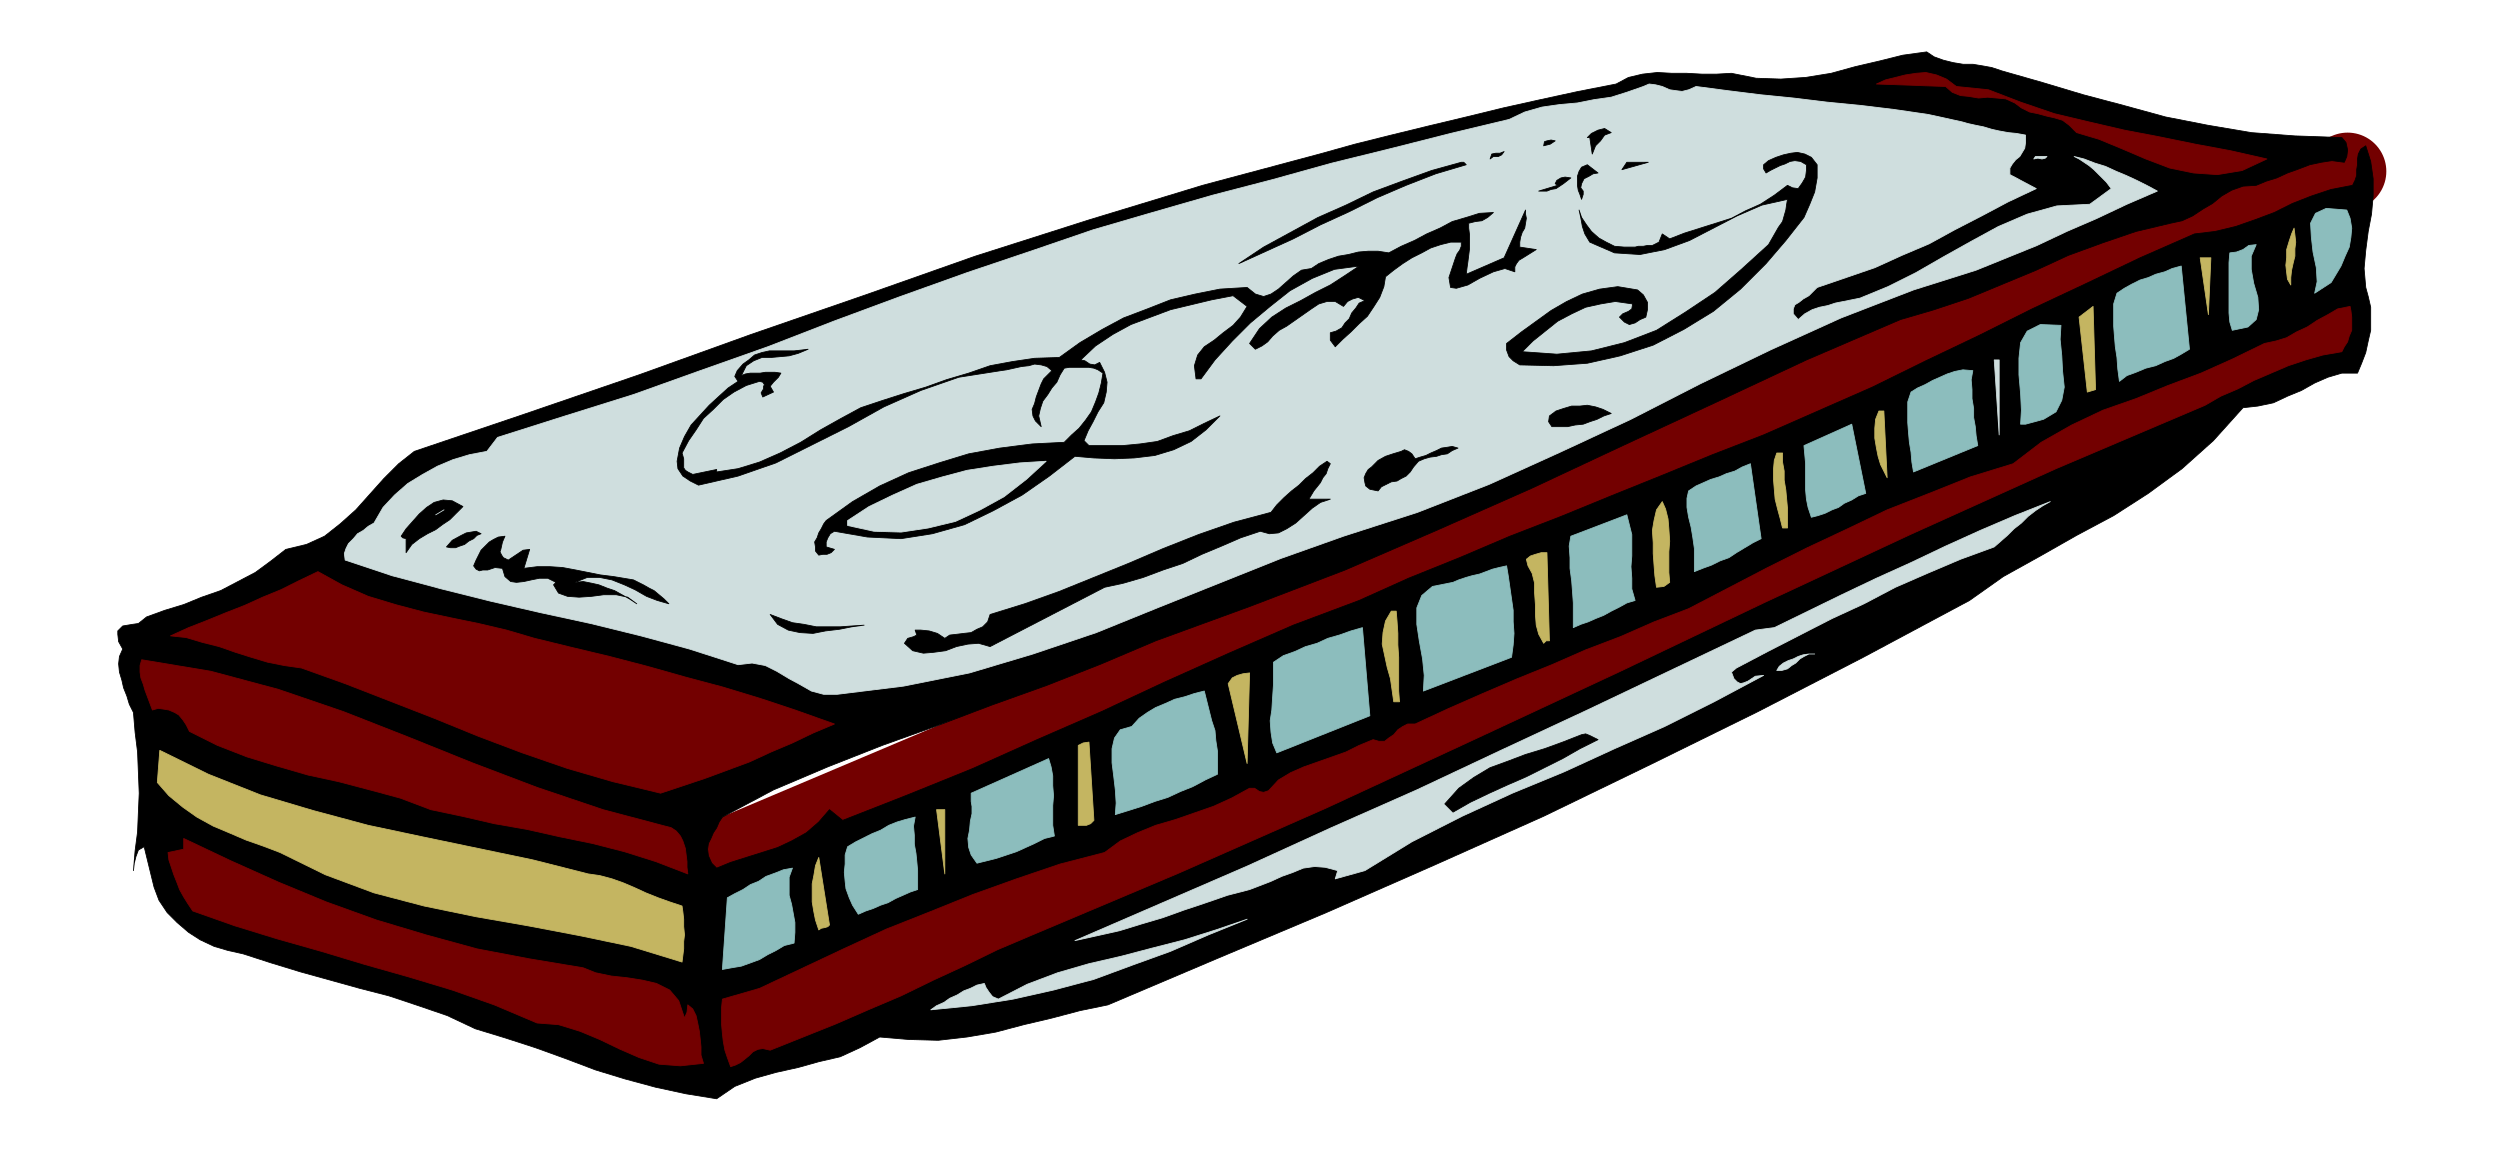 <svg xmlns="http://www.w3.org/2000/svg" fill-rule="evenodd" height="225.901" preserveAspectRatio="none" stroke-linecap="round" viewBox="0 0 3035 1398" width="490.455"><style>.pen0{stroke:#000;stroke-width:1;stroke-linejoin:round}.brush1{fill:#000}.brush2{fill:#730000}.pen2{stroke:#730000;stroke-width:1;stroke-linejoin:round}.brush3{fill:#cfdede}.pen3{stroke:#cfdede;stroke-width:1;stroke-linejoin:round}.brush4{fill:#8cbdbd}.pen4{stroke:#8cbdbd;stroke-width:1;stroke-linejoin:round}.brush5{fill:#c4b561}.pen5{stroke:#c4b561;stroke-width:1;stroke-linejoin:round}</style><path fill="none" style="stroke:#730000;stroke-width:94;stroke-linejoin:round" d="m864 1048 1986-840"/><path class="pen0 brush1" d="m2430 86 49 14 50 15 49 13 51 14 51 10 53 9 53 4 57 2 5 6 2 9-1 8-3 7-15-2-13 2-14 3-13 5-14 5-13 6-13 4-12 5-16 1-14 5-12 7-11 9-12 7-12 8-13 6-14 3-42 10-41 14-41 15-39 18-41 17-41 17-42 14-41 12-114 49-111 52-112 52-111 52-113 50-113 49-115 44-115 42-66 28-66 26-67 24-66 25-67 24-66 26-66 28-62 33-4 6-3 7-4 6-3 7-3 6-1 7 1 8 4 9 6 6 17-7 19-6 19-6 19-6 17-8 18-10 15-13 13-15 16 13 79-31 79-32 78-35 78-34 77-36 78-35 78-34 80-30 60-27 62-25 61-26 62-24 61-25 62-25 61-25 62-24 66-29 66-29 65-32 65-31 64-32 66-31 65-31 66-29 25-3 25-6 23-8 24-9 22-11 23-9 24-8 26-5 3-6 2-6v-7l1-6v-7l1-6 3-6 6-4 6 19 3 21v21l-2 22-4 21-3 23-2 22 2 23 3 11 3 13v28l-3 13-3 14-5 13-5 12h-19l-17 5-16 7-16 9-17 7-17 8-19 4-18 2-36 40-38 34-41 30-42 27-45 24-44 25-45 25-41 29-129 69-128 66-130 64-130 63-132 59-132 58-133 56-132 56-34 7-34 9-34 8-34 9-35 6-35 4-36-1-35-3-24 13-24 11-26 6-25 7-27 6-25 7-25 10-22 15-37-6-37-8-37-10-36-11-37-14-36-13-37-12-36-11-34-16-35-12-36-12-35-9-36-10-36-10-36-11-34-11-18-4-17-5-17-8-14-9-14-12-12-12-10-15-6-16-12-49-7 4-3 8-2 8-1 9 2-24 3-23 1-24 1-23-1-25-1-25-3-24-2-24-5-10-3-10-4-10-2-9-3-10-1-10 1-9 4-9-5-9-1-9v-4l3-3 3-3 6-1 6-1 7-1 5-4 5-4 22-8 23-7 22-9 23-8 21-11 21-11 19-14 18-14 25-6 22-10 19-15 19-17 17-19 17-19 18-18 19-15 136-46 137-47 136-49 136-47 136-48 138-44 138-42 142-38 43-12 44-11 45-11 46-11 45-11 45-10 46-10 46-9 15-8 17-4 18-2 18 1h18l18 1h18l18-1 30 6 30 1 30-2 31-5 29-8 30-7 28-7 29-4 9 6 11 4 12 3 12 2h12l12 2 11 2 12 4z"/><path class="pen2 brush2" d="m2414 109 39 15 41 14 42 10 43 10 42 8 44 9 43 8 44 10-30 14-30 5-29-2-29-6-29-11-28-12-29-12-27-8-9-9-8-6-10-3-9-2-11-3-10-2-10-5-8-6-11-5-11-1-11-1-11 1-12-2-10-1-10-4-8-7-84-3 11-5 12-3 12-3 13-2 12-1 13 3 12 5 12 9 39 4z"/><path class="pen3 brush3" d="m2059 105 38 5 40 5 40 4 41 5 41 4 41 5 41 6 41 9 7 2 9 2 10 2 10 3 9 2 11 2 10 1 11 2v9l-1 7-3 5-3 5-5 4-4 5-3 5v8l32 17-34 16-32 17-33 17-31 17-33 14-33 15-35 12-35 12-5 5-5 5-7 4-5 4-5 3-2 5v6l6 7 8-7 9-5 9-3 10-2 9-3 10-2 10-2 10-2 34-14 34-17 33-19 34-19 33-18 35-15 36-10 40-2 26-19-6-8-5-5-6-6-4-4-6-5-6-4-6-4-6-3 12 3 13 5 13 4 13 6 12 5 13 6 12 6 13 7-37 16-36 17-37 16-36 17-37 15-37 15-38 12-38 12-88 34-86 39-85 41-84 43-86 40-86 39-87 34-90 29-76 27-75 30-75 30-74 30-77 26-77 23-80 16-81 10h-16l-15-4-14-8-13-7-15-9-14-7-16-3-17 2-59-19-59-16-61-15-60-13-61-14-60-15-60-16-57-19-1-8 2-6 3-6 6-6 5-6 7-4 6-5 7-4 11-19 14-15 16-14 18-11 18-10 19-8 20-6 21-4 13-17 82-26 83-26 81-29 82-29 80-31 81-30 81-29 83-28 70-24 72-21 73-21 73-19 72-20 73-18 71-18 71-17 19-9 21-6 21-3 22-2 20-4 21-3 19-6 20-7 7-3 8 1 8 2 9 4 7 1 8 1 8-2 9-4z"/><path class="pen0 brush1" d="m1956 161-8 3-5 7-6 6-4 10-3-20h-3l5-5 8-4 8-2 8 5zm-68 10-6 4-8 2 1-5 3-1 5-1 5 1zm-62 13-3 4-4 2h-6l-4 3 2-6 5-1h5l5-2zm380 16v16l-3 17-6 15-7 16-11 14-11 14-12 14-12 14-31 31-33 27-36 22-37 19-40 13-40 9-41 3-41-1-8-5-5-5-3-8v-8l18-14 18-13 18-13 19-11 19-9 21-6 22-3 24 4 7 6 5 9v9l-2 9-7 3-6 4-7 2-6-3-6-6 4-4 7-3 4-3 1-6-21-3-18 3-18 4-17 8-17 9-15 12-15 12-13 13 42 3 42-4 40-10 39-15 35-22 36-24 32-28 33-30 4-7 4-7 4-7 5-7 2-7 2-7 1-7 1-6-31 7-30 13-29 15-29 15-30 11-30 6-31-2-30-13-6-10-3-9-2-11-2-9 3 9 6 9 6 8 9 8 9 5 10 5 12 1h13l4-1h6l5-1h6l4-2 4-2 2-5 2-5 9 6 18-7 19-6 19-6 19-6 17-9 18-8 17-11 16-12 6 3 7 1 5-7 4-7 1-8v-7l-7-4-7-1-6 1-6 3-6 2-6 3-6 3-5 3-3-5v-5l6-5 9-4 9-3 9-2 8-1 9 2 8 4 7 9z"/><path class="pen3 brush3" d="m2485 190-2 2-4 1-5-1-5 1 2-3h14z"/><path class="pen0 brush1" d="m1780 200-37 11-36 14-35 15-34 17-35 16-33 17-33 15-33 15 30-20 33-18 33-18 34-15 33-16 35-13 36-13 36-10h3l3 3zm189 6 6-9h26l-32 9zm-29 4-6 1-5 3-6 3-3 6-1 5 3 4v4l-2 6-2-6-2-5-1-6v-11l2-6 3-5 7-3 13 10zm-33 6-9 7-9 6-6 1-5 2h-10l23-7-3-2 2-4 5-3 5-1 7 1z"/><path class="pen0 brush1" d="m1813 258-7 6-7 4-8 1-8 2v6l1 8v17l-1 8-1 8-1 7-1 8 46-20 26-58v5l1 5-1 6-1 6-3 5-2 6-1 6v6l20 3-8 5-8 5-5 3-3 4-2 4v6l-12-4-14 4-17 8-14 8-14 4-7-1-2-12 8-24 2-5 3-4 2-5v-5h-13l-12 3-12 4-11 6-12 6-11 7-11 8-10 8-2 12-5 13-7 11-8 12-10 9-10 10-10 9-9 9-6-8v-9l7-2 7-4 4-6 5-5 3-7 5-6 4-6 7-3-8-4-7 2-6 3-5 6-10-6h-10l-10 3-9 6-10 7-10 7-10 7-9 5-8 7-6 7-7 5-8 4-7-7 12-18 15-14 17-11 18-9 18-10 18-9 17-11 18-12-30 4-27 11-27 15-24 19-24 20-22 22-21 23-17 23h-6l-2-16 4-13 8-10 12-8 11-9 12-9 9-10 8-13-17-13-26 5-25 6-25 6-24 9-24 9-22 12-21 14-18 17 5 1 6 4 6 1 6-3 6 12 3 12-1 12-3 13-7 11-6 12-6 11-5 12 6 6h41l21-2 21-3 19-7 20-6 18-9 19-9-17 17-18 14-21 10-23 7-25 3-24 1-25-1-23-2-31 24-33 23-35 19-35 17-39 11-38 6-41-2-40-7-5 3-3 5-2 5v6l10 3-4 4-5 2h-5l-5 1-4-5v-5l-1-6 3-5 2-6 3-5 3-6 3-4 32-23 33-19 35-16 37-12 36-11 38-7 39-5 39-2 9-9 9-8 8-10 7-10 5-12 4-11 3-12 2-12-6-4-5-2-6-1h-24l-6 1-5 8-4 9-6 7-5 8-6 8-3 9-2 9 3 13-7-7-3-6-1-8 3-7 2-8 3-8 3-8 3-6 10-10-6-5-7-2-8-1-7 2-9 1-9 2-9 2-7 1-51 8-46 16-45 20-43 24-44 22-44 22-46 16-48 11-10-5-9-6-6-9-1-9 3-16 6-14 8-14 11-12 11-12 12-11 11-10 12-8-4-6 3-7 7-8 7-5 7-6 9-3 9-2h30l9-1 8-1-12 5-11 3-11 1-11 1h-11l-10 4-9 6-6 12 5-2 6-1h12l6-1h12l7 1-3 5-6 6-4 5 4 7-13 6-2-5 3-5v-3l1-2-2-3-4-1-16 5-15 8-13 9-12 12-12 11-9 14-9 13-8 15 2 7v11l2 3 3 2 6 3 29-6v3l26-4 26-8 25-11 25-13 24-15 25-14 24-13 27-9 25-8 27-8 25-9 27-8 26-9 27-5 27-4 30-1 25-18 27-16 26-14 29-11 28-11 30-7 30-6 33-2 10 8 10 3 9-3 9-6 9-8 9-8 10-7 12-2 9-6 12-5 12-4 12-2 12-3 12-1h12l13 2 15-8 16-7 15-8 16-7 15-8 17-5 16-5 17-1z"/><path class="pen4 brush4" d="m2830 343-20 13 3-14-1-17-4-19-2-18-1-17 6-12 13-6 25 2 4 10 2 12-1 11-2 12-5 11-5 12-6 10-6 10z"/><path class="pen5 brush5" d="m2781 346-4-7-1-8-1-9 1-9v-10l3-10 3-9 3-7 1 8 1 9-1 8v9l-2 8-2 9-1 9v9z"/><path class="pen4 brush4" d="m2739 297-6 14v16l3 17 5 17 1 15-3 12-10 9-19 4-3-10-1-11v-61l1-12 8-1 8-3 7-5 9-1z"/><path class="pen5 brush5" d="m2681 382-10-69h13l-3 69z"/><path class="pen4 brush4" d="m2658 424-10 6-9 5-11 4-11 5-12 3-12 5-11 4-9 7-2-15-1-14-2-13-1-12-1-13v-27l4-13 9-6 9-5 10-5 10-3 9-4 11-3 9-4 11-3 10 101z"/><path class="pen5 brush5" d="m2534 476-10-91 17-13 3 101-10 3z"/><path class="pen2 brush2" d="m2843 427-23 4-21 6-21 7-21 9-21 9-19 10-21 9-19 11-181 77-177 80-178 83-176 84-178 83-177 82-179 79-180 76-40 17-39 19-39 18-39 19-40 17-39 17-40 16-40 16-9-2-6 1-6 3-5 5-5 4-5 4-6 3-6 2-4-11-3-9-2-11-1-9-1-11v-21l1-10 45-13 51-24 51-24 52-24 53-21 52-21 53-19 53-18 54-14 19-14 21-10 22-9 24-7 23-8 23-8 22-10 22-12h6l6 4 5 1 6-2 12-13 15-9 16-7 17-6 17-6 17-6 16-8 17-7 7 2h7l5-4 6-4 5-6 6-4 6-3h9l41-19 41-18 42-18 42-17 41-18 42-16 41-18 42-16 48-25 48-25 48-24 49-23 48-23 51-20 50-20 52-16 34-26 37-21 38-18 40-14 39-16 40-15 38-17 39-19 14-3 13-4 12-7 13-6 12-8 13-7 12-7 15-3 1 5 1 8v16l-3 7-2 7-4 6-3 6z"/><path class="pen4 brush4" d="m2502 395-1 17 2 20 1 19 2 19-3 16-7 14-15 9-22 6h-6l1-17-1-20-2-23v-20l2-19 8-14 16-8 25 1z"/><path class="pen3 brush3" d="m2427 528-6-91h6v91z"/><path class="pen4 brush4" d="m2395 450-2 11 1 12v11l2 12v11l2 11 1 11 2 12-78 32-2-12-1-12-2-12-1-11-1-13v-25l4-12 8-5 9-4 9-5 9-4 9-4 9-3 10-2 12 1z"/><path class="pen0 brush1" d="m1956 502-9 3-8 4-9 3-8 3-10 1-9 2h-19l-4-6 1-7 8-6 9-3 10-3h10l9-1 10 2 9 3 10 5z"/><path class="pen5 brush5" d="m2291 580-4-8-4-8-3-10-2-10-2-12v-12l1-11 4-10h6l4 81z"/><path class="pen4 brush4" d="m2265 599-9 3-8 5-9 4-7 5-8 3-8 4-9 3-8 2-4-12-2-10-1-11v-32l-1-11-1-11 58-26 17 84z"/><path class="pen0 brush1" d="m1770 544-7 3-6 4-7 1-6 2-8 1-7 2-7 3-6 7-4 6-5 5-6 3-5 3-7 1-6 3-6 3-4 5-5-1-5-1-5-4-1-4-1-6 2-5 3-5 4-3 8-8 9-5 9-3 10-3 4-2 5 2 4 3 4 6 6-2 7-2 6-3 7-3 6-3 7-1 6-1 7 2z"/><path class="pen5 brush5" d="M2164 550v11l2 11v11l2 12 1 11 1 11v24h-6l-3-12-3-11-3-12-1-12-1-12v-12l1-11 3-9h7z"/><path class="pen3 brush3" d="m1270 560-24 22-27 21-29 16-30 14-33 8-33 5-33-1-32-7v-6l26-17 29-14 29-13 31-9 30-8 32-5 32-4 32-2z"/><path class="pen0 brush1" d="m1615 563-3 6-2 6-4 5-3 6-8 10-6 10h26l-12 4-10 7-10 9-10 9-11 7-10 5-11 1-11-3-24 8-23 10-24 10-23 11-24 8-24 9-24 7-23 5-139 72-14-4-13 1-14 3-13 5-15 2-12 1-13-3-10-9 4-6 7-2 4-2-2-6h7l10 1 10 3 9 6 6-4 9-1 8-1 9-1 7-4 7-3 6-6 3-9 42-13 42-15 42-17 42-17 42-18 43-17 43-15 45-12 7-9 9-9 9-8 9-7 8-8 9-7 8-8 9-6 4 3z"/><path class="pen4 brush4" d="m2138 654-10 5-10 6-10 6-9 6-11 4-10 5-11 4-10 4v-28l-2-14-2-12-3-12-2-12v-11l2-9 9-6 9-4 9-4 10-3 9-4 10-3 9-5 10-4 13 91z"/><path class="pen0 brush1" d="m562 615-8 8-8 8-9 6-8 6-10 5-10 6-9 7-7 10v-17l-4-1-2-2 6-9 8-9 8-9 9-8 9-6 11-3 11 1 13 7z"/><path class="pen5 brush5" d="m2027 707-7 5-9 1-2-14-1-13-1-14v-13l-1-15 2-12 3-13 7-10 4 9 3 12 1 12 1 15-1 13v25l1 12z"/><path class="pen3 brush3" d="m2489 609-9 5-9 6-9 7-8 8-9 7-8 8-8 7-8 7-41 15-40 17-39 17-38 20-39 18-39 20-39 20-38 20-6 5 3 8 4 4 4 2 4-1 5-2 9-6 10-1-60 32-60 30-61 27-61 28-63 26-61 28-61 31-57 35-36 10 3-10-15-4-13-1-14 2-12 5-14 5-13 6-13 5-13 5-27 7-26 9-27 9-25 9-27 8-26 8-27 6-27 6 104-45 104-45 103-47 104-46 102-48 103-48 103-49 103-49 23-3 41-20 41-20 42-20 42-19 42-20 42-19 42-18 43-17zM539 619l-10 6 10-6z"/><path class="pen4 brush4" d="m1985 729-10 3-9 5-10 5-9 5-10 4-9 4-9 3-9 4v-30l-1-14-1-13-2-15v-13l-1-14 2-12 68-26 3 12 3 12v26l-1 13 1 14v13l4 14z"/><path class="pen0 brush1" d="m584 648-5 2-4 4-6 3-5 4-6 2-5 2h-6l-5-1 7-8 11-6 6-3 6-1 6-1 6 3zm29 3-3 7-2 9-1 3 2 4 2 3 6 3 6-4 6-4 6-4 8-1-7 23 16-2h16l15 1 16 3 15 3 15 3 16 2 18 3 6 1 6 3 6 3 7 4 6 3 6 5 6 5 6 6-14-4-13-5-14-8-13-6-15-6-15-3h-15l-15 6 10-1 10 2 9 2 10 4 9 3 9 5 9 5 9 6-11-8-14-3h-15l-15 2-15 1-14-1-11-4-6-10 3-3-10-5h-10l-10 2-9 2-9 1-7-1-7-6-3-10-9-1-9 3h-6l-4 1-4-2-3-4 3-7 3-6 3-6 5-5 5-5 5-3 6-3 8-1z"/><path class="pen5 brush5" d="M1881 778h-4l-3 3-6-11-3-11-1-13v-12l-1-14v-12l-3-12-5-9-2-8 5-4 6-2 7-2h7l3 107z"/><path class="pen4 brush4" d="m1829 687 2 12 2 14 2 14 2 14v14l1 14-1 14-2 15-107 41 1-19-2-20-4-22-3-20v-20l6-15 13-11 25-5 7-3 9-3 7-2 9-2 8-3 8-3 8-2 9-2z"/><path class="pen2 brush2" d="m649 775 45 11 46 11 46 12 46 13 45 12 46 14 45 15 45 16-26 11-25 12-26 11-26 12-27 10-27 10-27 9-27 9-58-14-55-16-55-19-53-20-54-22-54-21-54-21-53-19-21-3-20-4-20-6-19-6-20-7-20-5-20-6-19-2 22-10 23-9 22-9 23-9 22-10 22-9 22-11 23-11 29 16 32 14 33 10 34 9 33 7 34 7 34 8 34 10z"/><path class="pen5 brush5" d="m1695 742 1 12 1 15v14l1 15v41l1 13h-7l-2-14-2-14-4-14-3-14-3-14 1-14 3-14 7-12h6z"/><path class="pen0 brush1" d="m1049 759-15 2-15 3-17 2-15 3-16-1-14-3-13-7-9-12 13 5 14 5 14 2 15 3h29l14-1 15-1z"/><path class="pen4 brush4" d="m1663 869-113 45-5-12-2-13-1-14 2-13 1-16 1-15v-27l12-8 14-5 13-6 14-4 13-6 14-4 14-5 14-4 9 107z"/><path class="pen3 brush3" d="M2203 794h-7l-6 3-5 3-5 5-5 3-5 4-7 2h-6l3-5 5-4 6-3 6-2 6-3 6-2 7-1h7z"/><path class="pen2 brush2" d="m815 1005 6 4 5 6 3 6 3 9 1 8 1 8v7l1 8-39-15-38-12-39-10-39-8-40-9-40-7-39-9-38-8-37-14-37-10-38-10-37-8-38-11-36-11-36-14-34-17-4-8-4-6-5-6-5-3-7-3-6-1-7-1-7 2-3-8-3-8-3-8-2-7-3-8-1-7v-8l2-7 84 14 82 22 79 27 79 31 77 31 79 30 80 27 83 22z"/><path class="pen5 brush5" d="m1514 927-23-97 5-7 6-3 7-2 8-1-3 110z"/><path class="pen4 brush4" d="m1462 839 3 12 3 12 3 12 4 12 1 12 2 13v28l-15 7-15 8-15 6-15 7-16 5-16 6-16 5-16 5 1-14-1-16-2-17-2-16v-17l3-13 7-10 14-4 9-10 10-7 10-6 12-5 11-5 12-3 12-4 12-3z"/><path class="pen0 brush1" d="m1940 898-22 11-21 12-22 11-22 11-23 10-22 10-23 11-21 12-10-10 17-19 18-13 20-12 22-8 21-8 23-7 22-8 23-9 5-1 5 2 4 2 6 3z"/><path class="pen5 brush5" d="m1328 996-4 4-5 2h-10v-97l6-3 7-1 6 95zm-614 65 14 2 15 4 14 5 14 6 13 6 15 6 14 5 15 5 1 7 1 9v9l1 10-1 8v9l-1 8-1 8-62-19-62-13-63-12-63-11-63-13-61-16-59-22-55-27-21-8-20-7-21-9-19-8-20-11-17-12-17-14-14-16 3-39 59 29 63 25 64 19 67 18 66 14 67 14 67 14 67 17z"/><path class="pen4 brush4" d="m1280 1015-12 3-12 6-11 5-11 5-12 4-12 4-12 3-12 3-7-10-3-9-1-11 2-10 1-11 2-9v-9l-1-6v-10l94-42 3 10 2 11v12l1 12-1 12v24l2 13z"/><path class="pen5 brush5" d="m1147 1061-10-78h10v78z"/><path class="pen4 brush4" d="m1111 992-2 11 1 11v11l2 11 1 10 1 11v23l-9 3-9 4-9 4-9 5-9 3-9 4-9 3-9 4-7-11-4-9-4-11-1-9-1-11 1-10v-11l3-10 10-6 10-5 10-5 10-4 10-6 10-4 10-3 12-3z"/><path class="pen2 brush2" d="m708 1175 15 6 19 4 19 2 19 3 17 4 16 8 11 13 7 21 3-7 1-9 6 5 4 8 2 9 2 10 1 9 1 10v10l3 10-28 3-26-2-24-8-23-10-25-12-24-10-26-8-26-2-52-22-51-18-53-16-53-15-53-16-53-15-52-16-51-18-6-9-5-8-5-9-3-8-4-10-3-9-3-9-1-9 19-4v-13l57 27 58 26 58 24 61 22 60 18 62 17 63 12 66 11z"/><path class="pen5 brush5" d="m1007 1123-2 2-3 1-5 1-3 2-4-12-2-10-2-12v-22l2-10 2-12 4-10 13 82z"/><path class="pen4 brush4" d="m962 1054-4 11v22l3 11 2 11 2 11v12l-1 13-12 3-10 6-10 5-10 6-11 4-11 4-12 2-11 2 6-87 9-5 10-5 9-6 10-4 9-6 11-4 10-4 11-2z"/><path class="pen3 brush3" d="m1514 1116-47 19-46 20-47 17-46 17-49 13-49 11-50 8-50 5 7-5 9-4 7-5 9-4 8-5 8-3 8-4 9-2 2 5 4 6 4 5 7 3 35-18 37-14 38-11 39-9 38-10 39-10 38-12 38-13z"/></svg>
